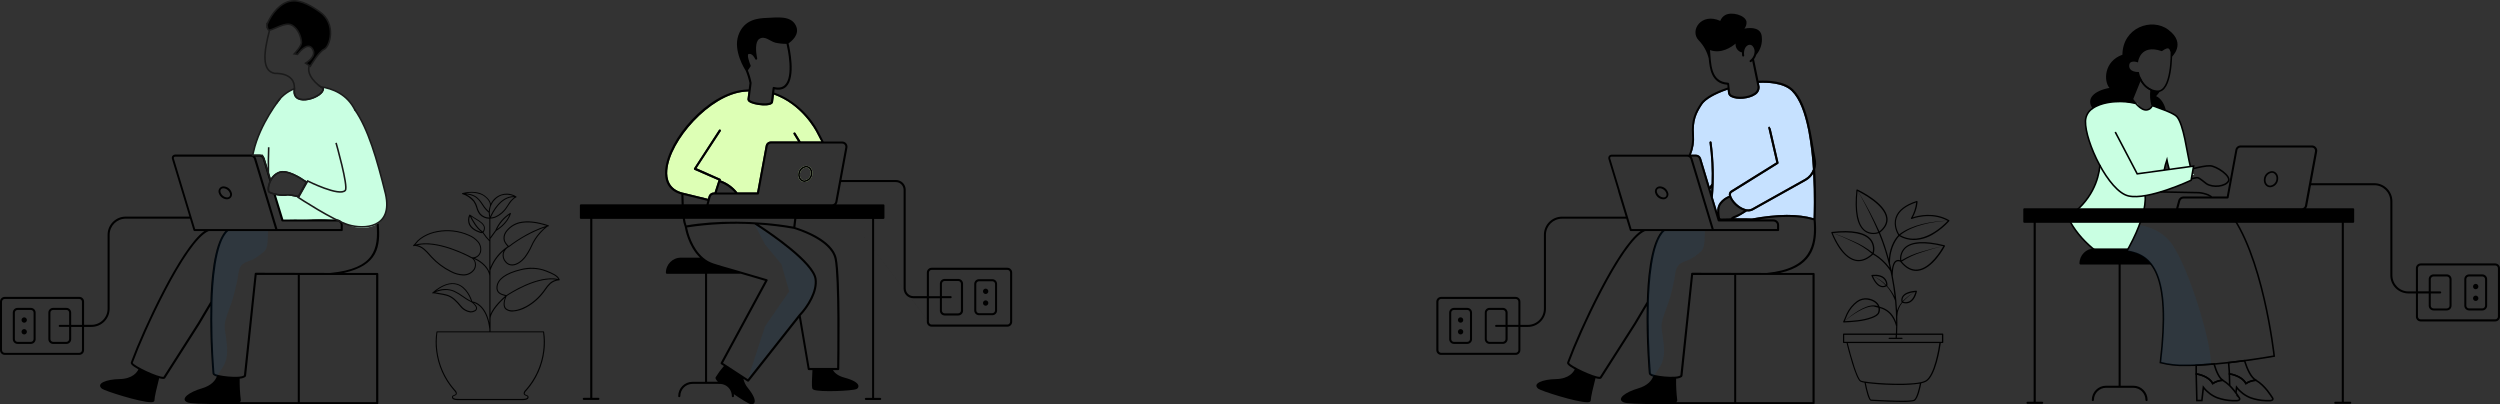 <?xml version="1.0" encoding="UTF-8"?>
<svg id="Static" xmlns="http://www.w3.org/2000/svg" viewBox="0 0 1175.28 190.09">
  <rect x="0" y="0" width="1175.28" height="190.09" fill="#333333" stroke="none"/>
  <defs>
    <style>
      .cls-1, .cls-2, .cls-3, .cls-4, .cls-5 {
        stroke-width: .75px;
      }

      .cls-1, .cls-2, .cls-4, .cls-5 {
        fill: none;
      }

      .cls-1, .cls-2, .cls-5 {
        stroke: #000;
      }

      .cls-1, .cls-3, .cls-4 {
        stroke-miterlimit: 10;
      }

      .cls-6 {
        fill: #c9ffe2;
      }

      .cls-6, .cls-7, .cls-8, .cls-9, .cls-10, .cls-11 {
        stroke-width: 0px;
      }

      .cls-7 {
        fill: #c6e1ff;
      }

      .cls-8 {
        fill: #020202;
      }

      .cls-3, .cls-9 {
        fill: #000;
      }

      .cls-3, .cls-4 {
        stroke: #1a1a1a;
      }

      .cls-10 {
        fill: #ddffb5;
      }

      .cls-11 {
        fill: #0070c2;
        isolation: isolate;
        opacity: .08;
      }

      .cls-5 {
        stroke-miterlimit: 2;
      }
    </style>
  </defs>
  <path id="Path_11963-2" data-name="Path 11963-2" class="cls-11" d="M351.55,178.26l8.12-24.86,11.34-16.45-3.66-12.74-7.67-9.26-5.01-9.52,4.18,2.72,4.07,2.82,3.4,2.49,2.69,2.07,3.53,2.87,2.88,2.56,2.65,2.6,2.13,2.44,1.7,2.46.52,1.01.33.9.15.62.11.92v1.18s-.08,1-.08,1l-.27,1.47-.31,1.19-.69,1.89-.77,1.66-1.07,1.93-1.2,1.86-1.94,2.54-2.2,2.57-19.05,24.13-3.88,4.92Z"/>
  <path id="Path_11908" data-name="Path 11908" class="cls-10" d="M378.96,77.96c-1.99.17-3.57,1.76-3.74,3.75-.25,2.09,1.07,3.86,2.97,3.86,2.01-.14,3.6-1.74,3.74-3.75.25-2.08-1.06-3.86-2.97-3.86ZM381.11,81.7c-.11,1.6-1.35,2.9-2.95,3.07-1.42,0-2.3-1.45-2.13-2.96.12-1.6,1.36-2.88,2.95-3.07,1.4,0,2.31,1.46,2.13,2.96h0Z"/>
  <path id="Path_11909" data-name="Path 11909" class="cls-10" d="M320.94,90.56h0c-6.54-1.63-7.55-6.61-7.24-10.5,1.08-13.99,19.98-35.45,36.2-36.94.66-.06,1.31-.11,1.97-.15l-.46,3.6c-.03.54.24,1.06.71,1.34,2.15,1.63,10.98,2.7,11.3.04l.43-3.5c13.01,4.62,19.37,16.48,20.07,17.82.47.95,1.5,2.88,2.19,4.22h-9.75l-2.44-3.97c-.14-.23-.44-.3-.67-.16-.23.14-.3.44-.16.67l2.12,3.47h-12.83c-1.2.01-2.22.88-2.43,2.05l-4.05,21.93h-9.22c-2.05-2.6-4.78-4.56-7.9-5.67l.06-.19c.08-.24-.04-.5-.27-.59l-1.27-.56-9.88-4.38,10.5-16.07.88-1.35c.16-.22.1-.53-.12-.69-.22-.16-.53-.1-.69.12,0,.01-.02.02-.02.04l-11.67,17.97c-.15.23-.08.54.16.69.02.01.03.02.05.03h0c.2.09,12.02,5.25,11.27,4.91-.55,1.67-1.94,6-1.86,5.73h-.33c-1.16,0-2.18.77-2.48,1.89l-.3,1.09-11.87-2.91h.01ZM392.87,93.83"/>
  <path id="Path_11911" data-name="Path 11911" class="cls-9" d="M378.96,77.96c-1.99.17-3.57,1.76-3.74,3.75-.25,2.09,1.07,3.86,2.97,3.86,2.01-.14,3.6-1.74,3.74-3.75.25-2.08-1.06-3.86-2.97-3.86ZM381.11,81.7c-.11,1.6-1.35,2.9-2.95,3.07-1.42,0-2.3-1.45-2.13-2.96.12-1.6,1.36-2.88,2.95-3.07,1.4,0,2.31,1.46,2.13,2.96h0Z"/>
  <path id="Path_11912" data-name="Path 11912" class="cls-9" d="M475.84,151.27v-23.12c0-1.26-1.02-2.28-2.28-2.28h-35.56c-1.26,0-2.28,1.02-2.28,2.28v11.07h-6.31c-2,0-3.62-1.62-3.63-3.63v-46.38c0-2.54-2.06-4.59-4.6-4.6h-25.59l2.78-15.13c.26-1.35-.63-2.66-1.98-2.91-.15-.03-.3-.04-.45-.04h-8.75c-.93-1.81-1.86-3.53-2.41-4.65-3.21-6.28-10.57-14.8-20.83-18.37l.19-1.52c2.35.47,4.21.04,5.57-1.32,4.53-4.53,1.56-17.95.99-20.29,1.23-.82,5.55-4.12,3.43-8.39-2.35-4.74-8.64-3.79-13.63-3.57-3.76.16-10.76.47-13.42,8.29-2.46,7.24,3.11,15.96,3.5,16.56.78,1.87,1.37,3.81,1.76,5.79l-.37,2.97c-.72.04-1.45.09-2.18.15-17.07,1.56-35.96,23.32-37.09,37.83-.46,5.98,2.17,9.91,7.61,11.43,0,.76.02,2.54.12,4.63h-47.32c-.28,0-.5.22-.5.5v5.84c0,.28.22.5.5.5h4.36v84.11h-2.93c-.27-.04-.53.15-.57.42s.15.53.42.57c.05,0,.09,0,.14,0h6.86c.27-.04.46-.29.42-.57-.03-.22-.2-.39-.42-.42h-2.93v-84.13h42.55c.13,1.3.45,2.57.93,3.79.11.72,1.51,9.02,7.14,14.45h-8.96c-3.91,0-7.08,3.17-7.08,7.08,0,.28.22.5.5.5h17.9v50.79h-5.9c-3.7,0-6.7,3-6.7,6.7v.07c0,.25.21.45.47.45.01,0,.02,0,.03,0,.28-.02.5-.25.5-.53,0-3.15,2.56-5.7,5.71-5.71,13.49,0,13.15-.06,14.04.14,1.94.42,3.52,1.84,4.15,3.73.22.62.33,1.27.32,1.93,0,.25.21.45.47.45.01,0,.02,0,.03,0,.28-.02.5-.25.5-.53,0-.3-.03-.6-.07-.9,3.39,2.32,7.07,4.58,7.98,4.75.62.19,1.28-.06,1.63-.59.74-1.23-.32-3.74-3.01-7.08-1.04-1.24-1.76-2.71-2.1-4.28l1.94,1.27c.21.14.5.09.66-.11l23.54-29.82,4.1,24.15c.04.24.24.41.48.41h1.73c-.2,3.43-.37,7.48-.11,8.52.1.32.33.57.64.68,2.7,1.27,18.4.56,20.14-.29.61-.22,1-.81.97-1.46-.12-1.42-2.48-2.82-6.62-3.92-3.09-.83-4.62-2.27-5.4-3.52h2.5c.27,0,.49-.21.5-.48.03-1.73.73-42.57-1.2-52.01-1.83-8.98-16.65-13.85-19.43-14.69l.46-3.89h35.6v84.11h-2.99c-.27.04-.46.29-.42.57.03.22.2.39.42.42h6.86c.27-.04.46-.29.42-.57-.03-.22-.2-.39-.42-.42h-2.92v-84.13h4.36c.28,0,.5-.22.5-.5v-5.84c0-.28-.22-.5-.5-.5h-22.14c.25-.3.43-.65.51-1.03l1.74-9.44h25.76c2,0,3.62,1.62,3.63,3.63v46.38c0,2.54,2.06,4.59,4.6,4.6h6.31v11.08c0,1.26,1.02,2.28,2.28,2.28h35.57c1.26,0,2.28-1.02,2.28-2.28h.01ZM351.58,33.07c1.09-1.72,1.5-1.88,1.3-2.32-.5-1.11-1.98-5.21-.87-5.4,1.73-.32,2.83,1.97,3.03,2.43.11.25.4.35.65.24.21-.09.32-.32.28-.54-.74-3.37-.95-7.77.87-9.1,2.6-1.88,5.15,1.03,7.61,1.67,1.74.4,3.52.59,5.3.57.56,2.36,3.34,15.24-.74,19.32-1.21,1.21-2.9,1.52-5.17.94-.14-.03-.28,0-.4.07-.32.22-.11.01-1.02,6.9-.01.12-.19.26-.46.37-1.93.82-7.65.15-9.27-1.08-.1-.07-.33-.27-.32-.43.07-.58.56-4.43.53-4.18.36-2.92.47-3.39.43-3.59-.39-2.01-.97-3.97-1.74-5.87h0ZM320.94,90.57h0c-6.54-1.63-7.55-6.61-7.24-10.5,1.08-13.99,19.98-35.45,36.2-36.94.66-.06,1.31-.11,1.97-.15l-.46,3.6c-.03.54.24,1.06.71,1.34,2.15,1.63,10.98,2.7,11.3.04l.43-3.5c13.01,4.62,19.37,16.48,20.07,17.82.47.95,1.5,2.88,2.19,4.22h-9.76l-2.44-3.97c-.14-.23-.44-.3-.67-.16-.23.14-.3.44-.16.67l2.12,3.47h-12.82c-1.2.01-2.22.88-2.43,2.05l-4.05,21.93h-9.22c-2.05-2.6-4.78-4.56-7.9-5.67l.06-.19c.08-.24-.04-.5-.27-.59l-1.27-.56-9.88-4.38,10.5-16.07.88-1.35c.16-.22.1-.53-.12-.69-.22-.16-.53-.1-.69.12,0,.01-.02.02-.02.04l-11.67,17.97c-.15.23-.08.54.16.69.02.01.03.02.05.03h0c.2.09,12.02,5.25,11.27,4.91-.55,1.67-1.94,6-1.86,5.73h-.33c-1.16,0-2.18.77-2.48,1.89l-.3,1.09-11.87-2.91h.01ZM345.44,90.5h-8.48l1.51-4.75c2.69.97,5.08,2.6,6.97,4.75h0ZM321.43,96.04c-.09-1.91-.11-3.53-.12-4.38l11.24,2.75-.43,1.63h-10.69,0ZM322.01,102.87h51.35l-.43,3.66c-17.49-3.08-37.06-2.9-50.21-.57-.35-1.01-.58-2.05-.71-3.11h0ZM336.44,177.36c-.17.38-.11.92,1.05,2.1h-5.08v-50.79h15.83l11.43,3.35-20.87,38.53c-.12.22-.05.5.16.64l1.35.88c-1.43,1.65-2.73,3.41-3.87,5.26h0ZM375.51,147.92l-23.95,30.34c-6.58-4.3-11.9-7.76-11.67-7.61l20.94-38.68c.13-.25.03-.55-.22-.67-.03-.01-.05-.02-.08-.03-3.34-.98-16.49-4.85-15.65-4.6-9.1-2.65-11.25-2.95-14.22-5.45-5.46-4.55-7.28-12.29-7.67-14.29,10.47-1.6,21.09-2.1,31.67-1.49,6.52,4.04,27.18,18.17,28.27,25.76.82,5.67-3.6,12.74-7.42,16.72h0ZM392.36,121.66c1.79,8.79,1.26,46.59,1.19,51.31h-12.96l-4.17-24.59h.01c4.05-4.31,8.32-11.4,7.46-17.32-1.14-7.9-20.51-21.14-27.22-25.5,5.55.37,11.08,1.05,16.56,2.03.37.11,17.27,5.03,19.11,14.06h.02ZM392.89,93.73v.02c-.03.11-.04.2-.05.29h0v.02c-.03.15-.05.29-.07.38v-.06s0,.05-.01.07c-.06.35-.07.42-.06.35v.02c-.14.71-.76,1.22-1.48,1.21h-58.07c.12-.47.69-2.56.92-3.42.19-.69.81-1.16,1.52-1.15h20.72c.23,0,.44-.17.48-.4l4.12-22.33c.12-.71.74-1.24,1.46-1.25h33.57c.83,0,1.5.68,1.49,1.51,0,.1-.01.19-.03.29-2.93,15.89-4.1,22.21-4.51,24.45h0ZM392.88,93.84,436.7,151.28v-11.07h5.15v5.83c0,1.26,1.02,2.28,2.28,2.28h6.34c1.26,0,2.28-1.02,2.28-2.28v-12.64c0-1.26-1.02-2.28-2.28-2.28h-6.34c-1.26,0-2.28,1.02-2.28,2.28v5.83h-5.15v-11.07c0-.72.58-1.3,1.3-1.3h35.56c.72,0,1.3.58,1.3,1.3v23.12c0,.72-.58,1.3-1.3,1.3h-35.57c-.72,0-1.3-.58-1.3-1.3h0ZM446.83,139.22h-4.02v-5.83c0-.72.58-1.3,1.3-1.3h6.33c.72,0,1.3.58,1.3,1.3v12.63c0,.72-.58,1.3-1.3,1.3h-6.34c-.72,0-1.3-.58-1.3-1.3v-5.83h4.02c.27.04.53-.15.57-.42.04-.27-.15-.53-.42-.57-.05,0-.09,0-.14,0v.02Z"/>
  <path id="Path_11913" data-name="Path 11913" class="cls-9" d="M468.74,145.94v-12.45c0-1.24-1.01-2.24-2.24-2.24,0,0,0,0,0,0h-6.25c-1.24,0-2.25,1-2.25,2.24v12.45c0,1.24,1.01,2.25,2.25,2.25h6.25c1.24,0,2.25-1.01,2.25-2.25h0ZM467.78,145.94c0,.71-.57,1.28-1.28,1.29h-6.25c-.71,0-1.28-.58-1.28-1.29v-12.45c0-.7.57-1.27,1.27-1.27h6.26c.7,0,1.27.57,1.28,1.27h0v12.46Z"/>
  <path id="Path_11914" data-name="Path 11914" class="cls-9" d="M463.37,138.21c-.7,0-1.26-.57-1.26-1.26s.57-1.26,1.26-1.26,1.26.57,1.26,1.26c0,.7-.57,1.26-1.26,1.26Z"/>
  <path id="Path_11915" data-name="Path 11915" class="cls-9" d="M463.37,143.72c-.7,0-1.26-.57-1.26-1.26s.57-1.26,1.26-1.26,1.26.57,1.26,1.26c0,.7-.57,1.26-1.26,1.26Z"/>
  <path id="Path_11908-2" data-name="Path 11908-2" class="cls-6" d="M181.25,91.16c-4.05-16.45-8.16-30.65-14.51-39.69h0c-3.74-7.33-10.52-9.88-15.97-10.67.42.3.82.54,1.18.76.48,4.12-14.55,9.21-13.58.73.02-.21,0-.38.02-.58-2.54.99-4.82,2.57-6.65,4.6h0c-.05.06-.1.12-.15.19-.63.7-1.21,1.45-1.73,2.24h.06c-2.93,4.13-8.62,13.01-10.73,22.55-.14.62-.27,1.21-.42,1.77h4.57l.69,1.47,3.16,10.4c.85-1.82,2.38-3.23,4.26-3.94,3.49-1.23,9.51,2.46,12.59,4.62l-3.78,6.83c-2.08-.51-4.8-1.07-5.67-.78s-3.45.05-5.5-.43l.98,3.19,2.54,9c3.37.19,6.74.19,10.11,0,6.42-.41,13.9-1.21,21.07,2.3,6.82,3.34,21.09,1.7,17.45-14.54v-.02Z"/>
  <path id="Path_11925" data-name="Path 11925" class="cls-9" d="M102.89,90.83c.53,1.65,2.02,2.79,3.75,2.87,1.3.05,2.39-.96,2.44-2.25.01-.33-.04-.66-.17-.96-.53-1.64-2.03-2.79-3.75-2.87-1.29-.06-2.39.95-2.44,2.24-.01.33.04.67.17.98ZM105.04,88.51c1.39.1,2.59,1.03,3.03,2.35.33,1.11-.2,1.96-1.33,1.96-1.39-.1-2.59-1.03-3.03-2.35h0c-.33-1.11.2-1.95,1.33-1.95h0Z"/>
  <path id="Path_12017" data-name="Path 12017" class="cls-9" d="M38.52,152.72h-5.06v-5.74c0-1.24-1.01-2.24-2.24-2.24,0,0,0,0,0,0h-6.25c-1.24,0-2.24,1-2.24,2.24h0v12.46c0,1.24,1,2.25,2.24,2.25h6.25c1.24,0,2.25-1.01,2.25-2.25h0v-5.74h5.06v10.91c0,.7-.57,1.27-1.27,1.27H2.22c-.7,0-1.27-.57-1.27-1.27h0v-22.78c0-.71.57-1.28,1.27-1.29h35.03c.71,0,1.28.58,1.27,1.29v10.91ZM27.6,153.2c0,.26.21.48.47.48,0,0,0,0,.01,0h4.41v5.74c0,.71-.57,1.28-1.27,1.29h-6.25c-.71,0-1.28-.58-1.27-1.29v-12.45c0-.7.57-1.27,1.27-1.27h6.26c.7,0,1.27.57,1.27,1.27h0v5.75h-4.41c-.27,0-.48.22-.48.48ZM177.03,105.4c.93,11.68-.9,20.86-21.63,22.9-48.21-.11-31.59-.07-35.18-.07h0c-.27,0-.48.22-.48.48h0l-5.06,47.75c-1.65,1.52-13.57.27-13.88-1.02-.88-11.11-1.19-22.26-.93-33.4.23-7.95,1.31-28.32,7.42-33.4h53.36c.27,0,.48-.22.48-.48h0v-2.32c0-1.48-1.2-2.68-2.68-2.69h0l-12.35.04h-2.27l-5.31-.04c-1.41.02-5.21.11-5.31.05l-3.64-11.88h-1.03c1.07,3.5,2.3,7.65,3.75,12.46.06.2.25.33.46.33h25.71c.95,0,1.72.76,1.72,1.71h0v1.84h-29.76l-10.04-33.21c-.1-.3-.25-.58-.45-.83h2.09c.69,0,1.31.45,1.51,1.11-.04-.11.92,3.01,3.19,10.58l.8-.71-3.07-10.16c-.33-1.07-1.32-1.79-2.44-1.79h-39.66c-.87,0-1.59.7-1.59,1.57,0,.16.02.33.07.48h0l4.42,14.62.3.97,3.49,11.54h-29.94c-4.7,0-8.51,3.82-8.52,8.52v34.81c0,4.17-3.38,7.54-7.55,7.55h-3.5v-10.9c0-1.24-1.01-2.25-2.25-2.25H2.25c-1.24,0-2.25,1.01-2.25,2.25h0v22.78c0,1.24,1.01,2.24,2.24,2.24,0,0,0,0,0,0h35.03c1.24,0,2.25-1,2.25-2.24v-10.91h3.5c4.7,0,8.51-3.82,8.52-8.52v-34.81c0-4.17,3.38-7.54,7.55-7.55h30.22l1.66,5.48c.06.2.25.34.46.35h4.62c-11.18,7.71-29.39,47.66-34.13,60.63l-.38,1.04c-.25.53,0,1.39,3.53,3.34-.52,1.16-2.56,4.46-8.95,4.57-5.94.11-11.24,2.02-8.18,4.53,1.25,1.02,17.94,6.35,23.01,6.35.78,0,1.66-.12,1.66-.92,0-1.36,1.16-6.34,2.22-10.39.6.19,1.22.31,1.84.35.58,0,.93-.17,1.09-.52l16.1-25.23,5.06-8.53c-.36,15.83.92,31,.98,31.6.01.66.71,1.18,2.02,1.6-.64,1.66-2.38,4.2-7.14,5.56-5.71,1.66-10.32,4.89-6.73,6.51,2.61,1.19,19.15.89,89.32.89.27,0,.48-.22.48-.48h0v-60.75c0-.26-.21-.48-.47-.48,0,0,0,0-.01,0h-15.73c16.04-3.6,17.32-12.27,16.4-23.28l-.94.37M176.82,189.05h-35.87v-59.78h35.87v59.78ZM139.96,189.05h-27.34c.43-.15.67-.6.58-1.04-.4-3.32-.58-6.66-.52-10,.93-.04,1.84-.31,2.64-.79.23-.19.37-.47.38-.77l4.96-47.19h19.32v59.79h-.03ZM98.09,108.64h7.82c-5.76,6.65-6.75,24.5-7.01,33.24l-5.93,10-16.11,25.27c-2.61.25-14.1-5.26-14.45-6.58l.38-.97c4.31-11.91,24.28-56.38,35.29-60.96h0ZM81.71,74.45c-.1-.33.08-.67.41-.77.06-.02.13-.03.2-.03h35.6c.69,0,1.31.45,1.51,1.11l9.95,32.93h-37.63l-10.04-33.24Z"/>
  <path id="Path_12018" data-name="Path 12018" class="cls-9" d="M16.75,159.43v-12.45c0-1.24-1.01-2.24-2.24-2.24,0,0,0,0,0,0h-6.25c-1.24,0-2.25,1-2.25,2.24v12.45c0,1.24,1.01,2.25,2.25,2.25h6.25c1.24,0,2.25-1.01,2.25-2.25h0ZM15.78,159.43c0,.71-.57,1.28-1.27,1.29h-6.25c-.71,0-1.28-.58-1.27-1.29v-12.45c0-.7.57-1.27,1.27-1.27h6.26c.7,0,1.27.57,1.27,1.27h0s0,12.46,0,12.46Z"/>
  <path id="Path_12019" data-name="Path 12019" class="cls-9" d="M11.38,151.71c-.7,0-1.26-.57-1.26-1.26s.57-1.26,1.26-1.26,1.26.57,1.26,1.26c0,.7-.57,1.26-1.26,1.26Z"/>
  <path id="Path_12020" data-name="Path 12020" class="cls-9" d="M11.38,157.23c-.7,0-1.26-.57-1.26-1.26s.57-1.26,1.26-1.26,1.26.57,1.26,1.26c0,.7-.57,1.26-1.26,1.26Z"/>
  <path id="Path_11926" data-name="Path 11926" class="cls-4" d="M131.73,46.3s-9.64,11.9-12.55,24.99c-.14.62-.27,1.21-.42,1.77h4.57l.69,1.47,3.16,10.4"/>
  <path id="Path_11927" data-name="Path 11927" class="cls-4" d="M126.18,81.49c-.05-4.02-.01-8.23.14-12.26"/>
  <path id="Path_11928" data-name="Path 11928" class="cls-4" d="M140.27,92.44c-2.08-.51-4.8-1.07-5.67-.78-1.46.48-7.51-.48-8.24-1.6s.23-7.38,5.09-9.07c3.49-1.23,9.51,2.46,12.59,4.62l-3.77,6.83h.01Z"/>
  <path id="Path_11929" data-name="Path 11929" class="cls-4" d="M157.98,67.16s5.82,20.36,4.37,22.31c-2.66,3.16-17.7-4.37-17.7-4.37l-4.37,7.76s16.24,10.67,23.52,12.85,21.09,1.7,17.45-14.54c-4.05-16.45-8.16-30.65-14.51-39.69"/>
  <path id="Path_11930-2" data-name="Path 11930-2" class="cls-4" d="M150.77,40.8c-3.53-2.46-8.44-7.81-3.68-12.59,5.33-5.33,9.21-14.06,3.16-20.36s-20.85-3.88-23.52,6.3-3.88,19.15,2.43,20.36c0,0,9.67-.67,9.23,7.18,0,.19,0,.39-.02.58-.97,8.49,14.06,3.39,13.58-.73-.36-.21-.76-.46-1.18-.76h0Z"/>
  <path id="Path_11931-2" data-name="Path 11931-2" class="cls-3" d="M125.51,11.49s.05,2.87,1.21,2.66c2.45-.42,7.45-3.91,10.41-2.36,3.3,1.72,4.46,5.94,4.57,8.1.1,1.84-3.34,5.42-3.34,5.42l1.46.25s4.6-6.3,7.03-2.66-3.16,6.78-3.16,6.78l2.18,1.46s3.88-6.78,6.55-8,5.82-11.88-1.94-17.45c-3.61-2.6-8.95-5.86-13.43-5.24-5.14.69-9.33,5.76-11.54,11.07v-.03Z"/>
  <path id="Path_11959-2" data-name="Path 11959-2" class="cls-4" d="M166.95,51.88c-3.7-7.66-10.63-10.27-16.18-11.08h0c.42.3.82.54,1.18.76.48,4.12-14.55,9.21-13.58.73.02-.21,0-.38.02-.58-3.52,1.38-6.5,3.84-8.53,7.03"/>
  <path id="Path_11960-2" data-name="Path 11960-2" class="cls-4" d="M140.27,92.44c-2.08-.51-4.8-1.07-5.67-.78-1.46.48-7.51-.48-8.24-1.6s.23-7.38,5.09-9.07c3.49-1.23,9.51,2.46,12.59,4.62l-3.77,6.83h.01Z"/>
  <path id="Path_11961-2" data-name="Path 11961-2" class="cls-11" d="M99.82,175.47l-1.03-28.01,1.03-18.18,1.37-9.35,2.43-7.61,2.28-3.66h20.1c-.23,2.67.33,7.76-1.86,9.54-1.65,1.56-3.52,2.87-5.55,3.9-2.1.89-4.41,1.27-5.62,3.47-.94,1.71-.98,4.11-1.37,5.99-.56,2.64-1.16,5.27-1.87,7.87-1.05,3.92-2.87,7.66-3.83,11.6-.55,2.25-.15,4.26.19,6.51.69,4.8,1.57,10.24-1.09,14.63-1.02,1.66-2.1,3.28-3.16,4.91l-2.02-1.6h-.01Z"/>
  <path id="Path_11907" data-name="Path 11907" class="cls-7" d="M850.17,61.84c1.07,5.88,1.78,11.82,2.12,17.79-.67,1.88-1.99,3.45-3.71,4.44l-24.99,13.98c-1.04.48-2.22.53-3.29.14-2.86-.85-5.77-3.82-6.44-6-.17-.58-.23-1.3.27-1.63l21.77-13.55c.17-.11.26-.32.21-.52.25,1.08-3.63-15.73-3.68-15.93l-.59-1.01c-.28,0-.51.21-.52.48,0,.04,0,.07,0,.11-.25-1.09,3.7,16.03,3.75,16.23l-21.5,13.38c-.7.55-1,1.47-.74,2.33-1.69.65-3.18,1.75-4.3,3.18-.94,1.3-1.37,2.91-1.21,4.51l-2.09-6.94c.74-8.64.54-17.34-.61-25.93-.03-.26-.27-.44-.54-.41,0,0,0,0,0,0-.26.04-.44.28-.41.54.88,6.41,1.21,12.87.98,19.33-.3.51-.59.99-.92,1.45l-4.02-13.32c-.33-1.07-1.32-1.79-2.44-1.79h-2.35c1.18-2.89,1.68-6.01,1.45-9.12-.54-7.12,1.22-10.45,3.76-14.37,1.57-2.43,5.85-4.93,12.08-7.07l.14,1.37c.07.96.68,1.8,1.59,2.15,2.82,1.45,8.41.83,11.14-1.01,1.41-.79,2.24-2.31,2.13-3.92l-.36-1.78c3.7-.2,11.5-.05,15.47,3.85,3.7,3.64,6.1,10.39,7.66,18.08l.2.98h-.01ZM804.43,90.08l-.33-1.11c.15-.2.3-.41.43-.62l-.1,1.73h0ZM852.39,81.65c.53,10.1.28,18.65.2,20.92-7.4-2.12-16.62-2.08-28.99.14.03,0-3.48-.14-8.43-.1.2-.13.43-.23.67-.29.26-.05,1.03-.21,5.36-2.96.97.13,1.95-.04,2.82-.47l25.02-13.99c1.38-.79,2.54-1.91,3.37-3.27h-.01Z"/>
  <path id="Path_11916" data-name="Path 11916" class="cls-9" d="M778.16,90.83c.53,1.65,2.02,2.79,3.75,2.87,1.3.05,2.39-.96,2.44-2.25.01-.33-.04-.66-.17-.96-.53-1.64-2.03-2.79-3.75-2.87-1.29-.06-2.39.95-2.44,2.24-.01.33.04.67.17.98ZM780.33,88.51c1.39.1,2.59,1.03,3.03,2.35.33,1.11-.2,1.96-1.33,1.96-1.39-.1-2.59-1.03-3.03-2.35h0c-.34-1.11.19-1.95,1.32-1.95h0Z"/>
  <path id="Path_11917" data-name="Path 11917" class="cls-9" d="M760.77,90.31l3.49,11.54h-29.93c-4.7,0-8.51,3.82-8.52,8.52v34.81c0,4.17-3.38,7.54-7.55,7.55h-3.5v-10.91c0-1.24-1.01-2.25-2.25-2.25h-35.03c-1.24,0-2.25,1.01-2.25,2.25v22.78c0,1.24,1.01,2.24,2.24,2.24,0,0,0,0,0,0h35.03c1.24,0,2.25-1,2.25-2.24v-10.91h3.5c4.7,0,8.51-3.82,8.52-8.52v-34.81c0-4.17,3.38-7.54,7.55-7.55h30.22l1.66,5.48c.06.2.25.34.46.35h4.62c-11.18,7.71-29.39,47.66-34.13,60.63l-.38,1.04c-.25.53,0,1.39,3.53,3.34-.52,1.16-2.56,4.46-8.95,4.57-5.94.11-11.24,2.02-8.18,4.53,1.25,1.02,17.94,6.35,23.01,6.35.78,0,1.66-.12,1.66-.92,0-1.36,1.16-6.34,2.22-10.39.6.19,1.22.31,1.84.35.58,0,.93-.17,1.09-.52l16.09-25.23,5.06-8.53c-.36,15.83.92,31,.98,31.6.01.66.71,1.18,2.02,1.6-.64,1.66-2.38,4.2-7.14,5.56-5.71,1.66-10.32,4.89-6.73,6.51,2.61,1.19,19.15.89,89.33.89.27,0,.48-.22.48-.48v-60.76c0-.26-.21-.48-.47-.48,0,0,0,0-.01,0h-15.72c16.04-3.6,17.61-14.1,16.69-25.12.32-7.85.24-15.7-.23-23.54.53-1.62.6-3.37.19-5.03-1.86-8.8-3.18-25.34-10.5-32.53-4.17-4.11-11.86-4.37-16.35-4.12l-2.09-10.14c.48-.62.84-1.33,1.06-2.09,2.01-2.33,2.95-5.41,2.58-8.47-.32-3.95-4.26-4.56-8.17-3.81.77-.92,1.12-2.12.98-3.32-.63-3.02-7.03-4.79-10.09-3-1.03.62-1.81,1.56-2.23,2.69-8.96-4.07-14.53,4.57-10.14,9.14h0c2.32,2.38,3.95,5.35,4.72,8.58v.11c.42,4.36,1.13,11.6,8.73,12.19l.14,1.3c-4.72,1.61-10.62,4.17-12.79,7.53-2.56,3.95-4.48,7.56-3.92,14.98.23,3.09-.29,6.2-1.51,9.05h-36.3c-.87,0-1.59.7-1.59,1.57,0,.16.02.33.07.48h0l4.42,14.62M713.8,152.71h-5.06v-5.74c0-1.24-1.01-2.24-2.24-2.24,0,0,0,0,0,0h-6.25c-1.24,0-2.24,1-2.24,2.24h0v12.45c0,1.24,1,2.25,2.24,2.25h6.25c1.24,0,2.25-1.01,2.25-2.25v-5.74h5.06v10.91c0,.7-.57,1.27-1.27,1.27h-35.04c-.7,0-1.27-.57-1.28-1.27h0v-22.77c0-.71.57-1.28,1.28-1.29h35.03c.71,0,1.28.58,1.28,1.29v10.9ZM702.87,153.2c0,.26.21.48.47.48,0,0,0,0,.01,0h4.41v5.74c0,.71-.57,1.28-1.28,1.29h-6.25c-.71,0-1.28-.58-1.28-1.29v-12.45c0-.7.57-1.27,1.27-1.27h6.26c.7,0,1.27.57,1.28,1.27h0v5.75h-4.41c-.27,0-.48.22-.48.48h0ZM813.61,102.64c-1.41.02-2.92.05-4.47.1-.18-.04-.35-.1-.52-.19-.78-4.13-.14-5.67.68-6.72.99-1.27,2.3-2.25,3.79-2.86,1.38,2.82,3.8,5.01,6.75,6.1-1.31.93-2.72,1.7-4.2,2.3-.78.22-1.49.65-2.04,1.25l.02.02ZM850.16,61.84c1.07,5.88,1.78,11.82,2.12,17.79-.67,1.88-1.99,3.45-3.71,4.44l-24.99,13.97c-1.04.48-2.22.53-3.29.14-2.86-.85-5.77-3.82-6.44-6-.17-.58-.23-1.3.27-1.63l21.77-13.56c.17-.11.26-.32.21-.52.25,1.08-3.63-15.73-3.68-15.93l-.27-.46-.32-.54c-.28,0-.51.21-.52.48,0,.04,0,.07,0,.11-.25-1.09,3.7,16.03,3.75,16.23l-21.5,13.38c-.7.55-1,1.47-.74,2.33-1.69.65-3.18,1.75-4.3,3.18-.94,1.3-1.37,2.91-1.21,4.51l-2.09-6.94c.74-8.64.54-17.34-.61-25.93-.03-.26-.27-.44-.54-.41,0,0,0,0,0,0-.26.04-.44.28-.41.54.88,6.41,1.21,12.87.98,19.34-.3.51-.59.99-.92,1.45l-4.02-13.32c-.33-1.07-1.32-1.79-2.44-1.79h-2.35c1.18-2.89,1.68-6.01,1.45-9.12-.54-7.12,1.23-10.45,3.76-14.37,1.57-2.43,5.85-4.93,12.08-7.07l.14,1.37c.07.96.68,1.8,1.59,2.15,2.82,1.45,8.41.83,11.14-1.01,1.41-.79,2.24-2.31,2.13-3.92l-.36-1.78c3.7-.2,11.5-.05,15.47,3.85,3.7,3.64,6.1,10.39,7.66,18.08l.2.98h-.02ZM833.7,104.12c.95,0,1.72.76,1.72,1.71h0v1.84h-29.76l-10.04-33.21c-.1-.3-.25-.58-.45-.83h2.09c.69,0,1.31.45,1.51,1.11-.05-.19,2.39,7.87,8.75,29.03.06.2.25.33.46.33h25.71,0ZM804.42,90.09l-.33-1.11c.15-.2.3-.41.43-.62l-.1,1.73h0ZM824.71,25.35c-.31,1.21-1.03,2.27-2.03,3.01-.21.16-.25.47-.09.68.16.21.47.25.68.09.17-.14.31-.31.47-.46l2.5,12.18c.05,1.24-.62,2.4-1.72,2.98-2.81,1.89-7.93,2.1-10.16.95-.58-.21-.99-.73-1.07-1.35-.19-1.84,0-.11-.41-4.1-.04-.26-.26-.46-.52-.46-8.32-.42-7.91-9.27-8.46-15.32,5.3,1.87,10.05-1.39,12.02-3.06-.19,1.95,1.1,3.74,3.01,4.18-.02.51,0,1.03.09,1.54.05.26.31.43.57.37.26-.05.43-.31.37-.57,0,0,0,0,0,0-.1-.56-.12-1.12-.05-1.68.25-2.74,2.46-4,3.8-2.88,1.02,1.01,1.4,2.51.97,3.89l.03.02ZM852.39,81.66c.53,10.1.28,18.65.2,20.92-7.4-2.12-16.62-2.08-28.99.14.03,0-3.48-.14-8.43-.1.2-.13.43-.23.67-.29.26-.05,1.03-.21,5.36-2.96.97.13,1.95-.04,2.82-.47l25.02-13.99c1.38-.79,2.54-1.92,3.37-3.27l-.02.02ZM852.08,189.06h-35.87v-59.8h35.87v59.8ZM815.24,189.06h-27.34c.43-.15.67-.6.58-1.04-.4-3.32-.58-6.66-.52-10,.93-.04,1.84-.31,2.64-.79.23-.19.37-.47.38-.77l4.96-47.19h19.32v59.79h-.03ZM775.14,142.04c.23-7.95,1.31-28.32,7.41-33.4h53.36c.27,0,.48-.22.48-.48v-2.32c0-1.48-1.2-2.68-2.68-2.69h-6.87c10.87-1.7,19.1-1.56,25.76.41.93,11.68-1.2,22.69-21.92,24.74-48.22-.11-31.59-.07-35.18-.07h0c-.27,0-.48.22-.48.48l-5.06,47.74c-1.65,1.52-13.57.27-13.88-1.02-.88-11.11-1.19-22.26-.93-33.4h-.01ZM773.36,108.64h7.82c-5.76,6.65-6.75,24.5-7.01,33.24l-5.93,10-16.12,25.26c-2.61.25-14.1-5.26-14.45-6.58l.38-.97c4.31-11.91,24.28-56.38,35.29-60.96v.02ZM756.98,74.45c-.1-.33.08-.67.41-.77.06-.02.13-.03.2-.03h35.6c.69,0,1.31.45,1.51,1.11l9.95,32.93h-37.63l-10.04-33.24h0Z"/>
  <path id="Path_11918" data-name="Path 11918" class="cls-9" d="M692.02,159.43v-12.45c0-1.24-1.01-2.24-2.24-2.24,0,0,0,0,0,0h-6.25c-1.24,0-2.25,1-2.25,2.24v12.45c0,1.24,1.01,2.25,2.25,2.25h6.25c1.24,0,2.25-1.01,2.25-2.25h0ZM691.05,159.43c0,.71-.57,1.28-1.28,1.29h-6.25c-.71,0-1.28-.58-1.28-1.29v-12.45c0-.7.57-1.27,1.27-1.27h6.26c.7,0,1.27.57,1.28,1.27h0v12.46Z"/>
  <path id="Path_11919" data-name="Path 11919" class="cls-9" d="M686.64,151.7c-.7,0-1.26-.57-1.26-1.26s.57-1.26,1.26-1.26,1.26.57,1.26,1.26c0,.7-.57,1.26-1.26,1.26Z"/>
  <path id="Path_11920" data-name="Path 11920" class="cls-9" d="M686.64,157.23c-.7,0-1.26-.57-1.26-1.26s.57-1.26,1.26-1.26,1.26.57,1.26,1.26c0,.7-.57,1.26-1.26,1.26Z"/>
  <path id="Path_11962-2" data-name="Path 11962-2" class="cls-11" d="M775.32,175.47l-1.03-28.01,1.03-18.18,1.37-9.35,2.43-7.61,2.28-3.66h20.1c-.23,2.67.33,7.76-1.86,9.54-1.65,1.56-3.52,2.87-5.55,3.9-2.1.89-4.41,1.27-5.62,3.47-.94,1.71-.98,4.11-1.37,5.99-.56,2.64-1.16,5.27-1.87,7.87-1.05,3.92-2.87,7.66-3.83,11.6-.54,2.25-.15,4.26.19,6.51.69,4.8,1.57,10.24-1.09,14.63-1.02,1.66-2.1,3.28-3.16,4.91l-2.02-1.6h0Z"/>
  <path id="Path_11977" data-name="Path 11977" class="cls-9" d="M1085.96,87.08h30.22c4.17,0,7.54,3.38,7.55,7.55v34.81c0,4.7,3.82,8.51,8.52,8.52h3.5v10.91c0,1.24,1.01,2.24,2.24,2.24,0,0,0,0,0,0h35.03c1.24,0,2.25-1,2.25-2.24v-22.78c0-1.24-1.01-2.25-2.25-2.25h-35.03c-1.24,0-2.25,1.01-2.25,2.25h0v10.91h-3.5c-4.17,0-7.54-3.38-7.55-7.55v-34.81c0-4.7-3.82-8.51-8.52-8.52h-29.93l-.3.97h.02ZM1136.71,126.08c0-.71.57-1.28,1.28-1.29h35.03c.71,0,1.28.58,1.28,1.29v22.78c0,.7-.57,1.27-1.27,1.27h-35.04c-.7,0-1.27-.57-1.28-1.27h0v-10.91h5.06v5.74c0,1.24,1.01,2.25,2.25,2.25h6.25c1.24,0,2.24-1.01,2.24-2.25h0v-12.46c0-1.24-1-2.24-2.24-2.24h-6.25c-1.24,0-2.25,1-2.25,2.24v5.74h-5.06v-10.91ZM1147.15,136.99h-4.41v-5.74c0-.7.57-1.27,1.27-1.27h6.26c.7,0,1.27.57,1.28,1.27h0v12.46c0,.71-.57,1.28-1.28,1.29h-6.25c-.71,0-1.28-.58-1.28-1.29v-5.75h4.41c.27,0,.48-.22.48-.48h0c0-.26-.21-.48-.47-.48,0,0,0,0-.01,0h0Z"/>
  <path id="Path_11978" data-name="Path 11978" class="cls-9" d="M1160.74,145.94h6.25c1.24,0,2.25-1.01,2.25-2.25h0v-12.45c0-1.24-1.01-2.24-2.24-2.24,0,0,0,0,0,0h-6.25c-1.24,0-2.25,1-2.25,2.24v12.45c0,1.24,1.01,2.25,2.25,2.25ZM1159.45,131.24c0-.7.57-1.27,1.27-1.27h6.26c.7,0,1.27.57,1.28,1.27h0v12.46c0,.71-.57,1.28-1.28,1.29h-6.25c-.71,0-1.28-.58-1.28-1.29v-12.45Z"/>
  <path id="Path_11979" data-name="Path 11979" class="cls-9" d="M1163.86,135.97c.7,0,1.26-.57,1.26-1.26s-.57-1.26-1.26-1.26-1.26.57-1.26,1.26h0c0,.7.57,1.26,1.26,1.26Z"/>
  <path id="Path_11980" data-name="Path 11980" class="cls-9" d="M1163.86,141.49c.7,0,1.26-.57,1.26-1.26s-.57-1.26-1.26-1.26-1.26.57-1.26,1.26h0c0,.7.57,1.26,1.26,1.26Z"/>
  <path id="Path_11981" data-name="Path 11981" class="cls-6" d="M1017.52,89.67c4.26-1.4,8.44-3.04,12.53-4.9l.45-2.46,1.02-.16c-.38-.22-.66-.57-.82-.98l.54-3.06-1.5.21c-1.67-6.6-3.05-19.68-6.4-23.52-1.42-1.63-8.71-4.2-11.73-5.2-.17-.06-.11.36-.26.31-.53-.17.42.1.42.1-.03.07-.49.42-.9.95-.51.67-2.46.69-2.79.66-.87-.16-1.67-.59-2.28-1.24-.53-.59-.66-1.6-1.21-1.7-.46-.07-.93-.16-1.41-.24-3.39-.57-7.07-1.08-8.74-.51v-.12s-13.85.38-14.05,9.16c-.11,4.96,2.75,13.44,6.8,20.86-.62,6.28-3.53,16.41-15.06,24.27,5.17,11.25,17.43,20.46,24.41,21.45,13.68-21.51,11.9-31.53,11.9-31.53l-.03-.02c.57-.1,1.15-.2,1.74-.32M1019.78,79.66l-2.34.32c.3-1.64.71-3.25,1.25-4.83,0,0,.34,1.96,1.08,4.51h0Z"/>
  <path id="Path_11982" data-name="Path 11982" class="cls-1" d="M1051.14,184.71l.3-2.65c1.7,2.22,3.98,3.93,6.58,4.95,2.24.79,4.59,1.24,6.97,1.34h2.36c2.18-.27.64-1.78.64-1.78,0,0-3.17-5.36-7.36-7.74-.04-.02-.08-.05-.12-.07-1.66.09-3.27.62-4.67,1.54-1.84-3.5-6.92-4.41-7.68-4.52-.06.04-.1.06-.1.06l.14,5.43"/>
  <path id="Path_11983" data-name="Path 11983" class="cls-2" d="M1055.17,169.55l-7.48.92c.35,3.27.35,5.29.35,5.29.03,0,.07,0,.1.01.76.11,5.83,1.01,7.68,4.52,1.4-.91,3-1.44,4.67-1.54h.12c-2.24-1.08-4.05-4.85-5.45-9.21h.01Z"/>
  <path id="Path_11984" data-name="Path 11984" class="cls-1" d="M1029.68,78.1c-1.65-6.66-3.03-19.52-6.35-23.32-.7-.8-2.82-1.83-5.15-2.79l-6.42-2.38"/>
  <path id="Path_11985" data-name="Path 11985" class="cls-1" d="M1019.77,79.66c-.74-2.56-1.09-4.51-1.09-4.51-.54,1.58-.95,3.19-1.25,4.83"/>
  <path id="Path_11986" data-name="Path 11986" class="cls-1" d="M1052.4,186.58s-3.17-5.36-7.38-7.74c-.04-.02-.08-.05-.12-.07-1.66.09-3.27.62-4.67,1.54-1.84-3.5-6.92-4.41-7.68-4.52-.06.04-.1.06-.1.06l.32,12.45h2.36l.7-6.24c1.7,2.22,3.98,3.93,6.58,4.95,2.24.79,4.59,1.24,6.97,1.34h2.36c2.18-.27.64-1.78.64-1.78h0Z"/>
  <path id="Path_11987" data-name="Path 11987" class="cls-5" d="M1040.86,171.11l-8.41.56v4.1s.07,0,.1.01c.76.11,5.83,1.01,7.68,4.52,1.4-.91,3-1.44,4.67-1.54h.12c-1.67-.92-3.06-3.94-4.16-7.64h0Z"/>
  <path id="Path_11988" data-name="Path 11988" class="cls-1" d="M1015.75,90.22c3.91.07,9.66.2,18.1.36,1.49.15,2.95.52,4.33,1.09l1.18.68.35.25"/>
  <path id="Path_11989" data-name="Path 11989" class="cls-1" d="M1047.21,98.7c16.59,19.82,21.92,68.7,21.92,68.7,0,0-24.61,4.46-41.72,4.36-3.97.11-7.94-.33-11.79-1.31,5.07-42.12-4.02-50.76-15.89-52.42"/>
  <path id="Path_11990" data-name="Path 11990" class="cls-11" d="M1006.09,105.85c5.67,1.05,11.44,3.64,15.23,9.27,7.89,11.71,17.97,44.72,18.14,55.87-2.47-.01-8.11.78-13.31.76-3.54,0-7.07-.44-10.51-1.3,4.99-41.41-3.73-50.47-15.3-52.32l5.76-12.27h0Z"/>
  <path id="Path_11991" data-name="Path 11991" class="cls-1" d="M987.23,77.51c-.01.17-.04.36-.05.53-.67,6.29-3.65,16.29-15.04,24.05,5.17,11.25,17.43,20.46,24.41,21.45,13.68-21.51,11.9-31.53,11.9-31.53"/>
  <path id="Path_11992" data-name="Path 11992" class="cls-9" d="M1011.77,49.62h0l6.42,2.38c-.36-2.4-2.07-5.78-4.57-6.8.72-.77,1.38-1.61,1.94-2.5-.51.2-1.06.27-1.6.22-.92-.08-1.83-.31-2.69-.67-.32,2.47-.15,4.98.5,7.38h-.01Z"/>
  <path id="Path_11993" data-name="Path 11993" class="cls-9" d="M1019.37,13.97c-7.83-5.83-21.48-1.03-21.6,11.76-8.69,3.07-8.9,12.44-6.08,15.6-7.32,1.34-11.14,5.12-7.95,9.63,3.2-2.02,6.9-3.11,10.68-3.13,3.17-.14,6.34.12,9.43.79h.14c-.57-.64-1.11-1.31-1.6-2.01l3.81-9.41c-.47-.94-.82-1.93-1.05-2.96,0,0-4.6.14-4.6-3.29s4.21-2.1,4.21-2.1c0,0,1.1-8.67,11.46-5.2,3.42-2.43,3.92-.98,4.56.77,0,0,.03,1.01-.04,2.57h0s7.48-6.39-1.4-13l.02-.03Z"/>
  <path id="Path_11994" data-name="Path 11994" class="cls-1" d="M1011.28,42.24c-2.23-1.02-4.02-2.81-5.03-5.05l-3.81,9.41c.49.71,1.02,1.39,1.6,2.03,1.09,1.23,2.59,2.62,4.06,2.97,1.55.39,3.15-.46,3.69-1.97h0c-.64-2.4-.81-4.91-.49-7.38h-.02Z"/>
  <path id="Path_11995" data-name="Path 11995" class="cls-1" d="M1020.81,24.39s.38,19.18-6.84,18.52-8.78-8.68-8.78-8.68c0,0-4.6.14-4.6-3.29s4.21-2.1,4.21-2.1c0,0,1.1-8.67,11.46-5.2,3.42-2.43,3.92-.98,4.56.77v-.02Z"/>
  <path id="Path_11996" data-name="Path 11996" class="cls-1" d="M1031.02,79.29c2.53-.64,6.14-1.44,7.98-1.34,3.02.17,10.01,4.77,8.6,7.24s-7.2,3.19-10.31,1.19c-3.37-2.69-3.75-2.86-4.52-2.86-.89.12-1.76.31-2.62.56"/>
  <path id="Path_11997" data-name="Path 11997" class="cls-1" d="M994.4,62.06l10.32,19.66,26.52-3.63-1.19,6.67s-20.21,9.51-29.46,7.35-20.41-25.44-20.19-35.14c.06-2.44,1.32-4.7,3.37-6.03,4.16-2.96,10.68-3.13,10.68-3.13,3.17-.23,6.35.04,9.43.79"/>
  <path id="Path_11909-2" data-name="Path 11909-2" class="cls-9" d="M1068.02,80.44c-1.99.17-3.58,1.76-3.74,3.75-.25,2.09,1.06,3.86,2.97,3.86,2.01-.14,3.6-1.74,3.74-3.75.25-2.08-1.06-3.86-2.97-3.86ZM1070.17,84.19c-.11,1.6-1.35,2.9-2.95,3.07-1.42,0-2.3-1.45-2.13-2.96.12-1.6,1.36-2.88,2.95-3.07,1.4,0,2.31,1.46,2.13,2.96h0Z"/>
  <path id="Path_11910" data-name="Path 11910" class="cls-9" d="M1026.83,92.35h-.33c-1.16,0-2.18.77-2.48,1.89l-.3,1.09-.26.95-.43,1.63h-71.36c-.28,0-.5.22-.5.5v5.84c0,.28.22.5.5.5h4.36v84.11h-2.93c-.27.04-.46.29-.42.57.03.22.2.39.42.42h6.86c.27.04.53-.15.57-.42s-.15-.53-.42-.57c-.05,0-.09,0-.14,0h-2.93v-84.12h143.85v84.11h-2.96c-.27-.04-.53.15-.57.42s.15.53.42.57c.05,0,.09,0,.14,0h6.86c.27.04.53-.15.57-.42s-.15-.53-.42-.57c-.05,0-.09,0-.14,0h-2.92v-84.11h4.36c.28,0,.5-.22.5-.5v-5.84c0-.28-.22-.5-.5-.5h-22.13c.25-.3.43-.65.51-1.03l1.74-9.44.19-.98,2.78-15.12c.26-1.35-.63-2.66-1.98-2.91-.15-.03-.3-.04-.45-.04h-33.57c-1.2.01-2.22.88-2.43,2.05l-4.05,21.93h-20.31M1076.99,68.37h-9.75M1036.35,92.35h-8.48M1083.8,95.59v.02c-.03.11-.04.2-.05.29h0v.02c-.03.15-.05.29-.07.38v-.06s0,.05-.01.07c-.06.35-.07.42-.06.35v.02c-.14.71-.76,1.22-1.48,1.21h-58.07c.12-.47.69-2.56.92-3.42.19-.69.81-1.16,1.52-1.15h20.72c.23,0,.44-.17.48-.4l4.12-22.33c.12-.71.74-1.24,1.46-1.25h33.57c.83,0,1.5.68,1.49,1.51,0,.1-.01.19-.03.29-2.93,15.89-4.1,22.21-4.51,24.45h0ZM1083.79,95.69"/>
  <path id="Path_11964-2" data-name="Path 11964-2" class="cls-9" d="M1002.85,181.33h-5.9v-56.98h14.47c-2.95-3.89-6.81-5.53-11.07-6.23v-1.35h-15.69c-3.91.01-7.07,3.17-7.08,7.08,0,.28.22.5.5.5h17.9v56.98h-5.9c-3.7,0-6.69,3-6.7,6.7v.07c0,.25.21.45.47.45.01,0,.02,0,.03,0,.28-.02.5-.25.5-.53,0-3.15,2.56-5.7,5.71-5.71h12.81c3.15,0,5.7,2.56,5.71,5.71,0,.28.22.52.5.53.26.02.48-.17.5-.43,0,0,0-.01,0-.02v-.07c0-3.7-3-6.7-6.7-6.7h-.06Z"/>
  <path id="Main_Design" data-name="Main Design" class="cls-8" d="M263.1,131.44h0c-.57-2-3.8-3.29-5.73-4.06-.16-.06-.31-.12-.46-.19-3.89-1.5-8.16-1.73-12.19-.64-7.07,1.73-10.88,4.48-11.31,8.18-.36,3.08,2.12,3.94,4.06,4.42-.92.79-5.39,4.82-6.89,8.52v-20.61c1.24-3.54,3.38-6.69,6.21-9.15-.2.38-.35.78-.45,1.2-.27,1.5.18,3.05,1.21,4.17.77.97,1.94,1.54,3.18,1.55h.06c2.36-.04,4.74-1.96,6.05-3.59,1.26-1.67,2.33-3.47,3.19-5.37,1.01-2.32,2.4-4.46,4.1-6.34.05-.05.12-.12.22-.24.9-1.02,1.9-1.95,3-2.75.17-.05.35-.1.51-.15h.02s.02,0,.04-.02c.01,0,.02-.01.04-.02s.02-.02.02-.04.01-.02.02-.05v-.2s-.01-.02-.02-.05-.01-.02-.02-.04l-.04-.04s-.02-.01-.04-.02h-.02c-5.46-1.81-9.77-2.28-13.54-1.49-2.78.65-5.21,2.32-6.81,4.68-.8,1.24-1.03,2.75-.64,4.17.41.97,1.01,1.84,1.77,2.57-3.61,2.4-6.43,5.81-8.1,9.82v-13.46c.07,0,.13-.04.17-.1l2.54-3.53c.57-.33,5.48-3.32,6.92-8.17.03-.1,0-.2-.09-.26-.08-.06-.18-.07-.27-.02-3.1,1.94-5.53,4.78-6.96,8.15l-2.33,3.23v-8.71h0c.67-.04,1.34-.16,1.98-.36h0l.22-.07c2.36-.98,4.36-2.68,5.71-4.85.21-.3.41-.61.61-.92,1-1.52,2.04-3.1,3.66-3.81.01,0,.02-.01.04-.02h0s.04-.04.06-.06h0s.02-.06.02-.09h0v-.1s-.01-.04-.02-.06h0s-.04-.05-.06-.06h0c-3.85-2.5-9-1.4-11.49,2.45-.19.29-.36.6-.51.91-.4-1.93-2.54-3.76-4-4.51-2.35-1.19-5.84-1.36-9.33-.47-.02,0-.04,0-.06.01-.13.04-.2.18-.16.31.02.07.08.13.15.16,2.05.64,3.86,1.86,5.24,3.5.6.88,1.05,1.85,1.33,2.87.31,1.22.88,2.36,1.67,3.34,1.16,1.21,2.78,1.89,4.46,1.87v9.96c-1.02-1.1-1.95-2.29-2.77-3.54.52-.67.76-1.51.67-2.35-.26-1.66-2.19-3-4.05-4.07-1.03-.61-2.02-1.27-2.92-1.91h-.02s-.04-.01-.06-.02h-.15s-.02.01-.04.02c-.01,0-.03.02-.04.02-.02.02-.04.04-.05.06h0c-.74,1.51-.75,3.27-.04,4.78,1.45,2.81,5.41,3.76,5.47,3.78.12.02.24.04.36.04.16,0,.32-.03.47-.09.92,1.43,1.98,2.75,3.18,3.95v14.3c-1.44-3.58-5.12-5.65-6.73-6.39,1.3-.39,2.32-1.4,2.74-2.69.47-1.82.02-3.76-1.2-5.19-1.19-1.37-2.7-2.43-4.38-3.11-4.7-2.09-9.92-2.69-14.97-1.72-2.27.39-4.46,1.18-6.46,2.33-.99.59-1.91,1.28-2.76,2.05-.23.24-.44.48-.64.74-.36.48-.76.93-1.2,1.34-.13.02-.22.13-.21.26v.02c-.03.06-.03.13,0,.19.04.13.18.19.31.15.14-.05.28-.1.42-.14,1.52.11,2.97.71,4.12,1.71.95.82,1.83,1.71,2.64,2.67.31.35.62.71.94,1.04,2.62,2.82,5.72,5.13,9.16,6.85,1.8.98,3.79,1.54,5.84,1.65h.11c2.17.05,4.21-1.02,5.4-2.84.59-1.04.73-2.28.41-3.43-.16-.61-.47-1.16-.89-1.62,1.31.57,6.6,3.16,7.35,7.95v22.16c-1-4.57-2.87-7.01-4.39-8.29-1.03-.91-2.29-1.52-3.64-1.77-.43-1.37-2.43-6.81-7.03-8.23-3.37-1.04-7.33.35-11.75,4.11h0s-.02.04-.02.05-.01.02-.02.04v.15s0,.03.01.05h0s.01.03.01.04c0,0,0,.02.01.02h.01s.02.02.04.02.02.01.04.02h.12s.04,0,.05-.01h.02l.07-.04c.76.02,1.52.12,2.25.31.26.05.46.1.57.11,1.2.15,2.4.39,3.57.72,2.67.78,4.58,2.9,6.31,4.99,1.19,1.57,2.96,2.6,4.91,2.86h.16c.68,0,1.35-.18,1.94-.52.54-.25.9-.76.97-1.35.06-1-.9-2.05-1.67-2.71,1.89.57,6.39,2.92,7.46,12.48v.87s.02.09.04.14h-24.67c-.12,0-.22.08-.23.2-.48,2.95-.53,5.96-.14,8.93.83,6.87,3.71,13.32,8.26,18.53.06.07.14.15.21.23.36.32.63.73.76,1.2.04.47-.27.61-.8.8-.51.19-1.2.43-.95,1.34.27,1,1.83,1.09,2.88,1.09h30.15c1.04,0,2.61-.09,2.88-1.09.25-.9-.45-1.15-.95-1.34-.53-.2-.84-.33-.8-.8.12-.47.38-.89.76-1.2.07-.09.15-.16.21-.23,4.56-5.2,7.43-11.66,8.26-18.53.38-2.97.34-5.97-.14-8.93-.02-.11-.12-.2-.23-.2h-24.98s.03-.09.04-.14v-5.77c.02-3.48,5.04-8.36,6.78-9.94-.72,1.76-1.13,4.42.43,5.6.9.64,1.99.97,3.1.93,2.34-.16,4.62-.85,6.66-2.01,3.23-1.79,6.03-4.26,8.22-7.23.25-.33.51-.69.74-1.03.67-1.02,1.45-1.96,2.33-2.8,1.15-.96,2.58-1.53,4.07-1.63.04,0,.07-.01.1-.04,0,0,.02-.01.02-.01.02,0,.04-.03.05-.05h0v-.02s.01-.02.02-.04v-.2ZM237.37,113.14c-.36-1.29-.14-2.66.59-3.77,1.52-2.25,3.84-3.83,6.49-4.44,3.52-.74,7.51-.36,12.53,1.23-9.05,2.71-17.1,8.94-17.73,9.44h-.07s-.04,0-.04-.01c-.76-.66-1.37-1.49-1.76-2.41v-.03ZM239.47,116.01h.01s.02-.01.02-.02c5.02-3.85,10.6-6.91,16.55-9.06-.52.46-1.19,1.11-2.05,2.01-.1.1-.17.19-.22.24-1.74,1.91-3.15,4.09-4.18,6.46-.86,1.87-1.91,3.63-3.14,5.27-1.25,1.55-3.49,3.38-5.68,3.4-1.12.02-2.18-.49-2.86-1.37-.94-1.01-1.34-2.4-1.1-3.75.35-1.4,1.32-2.57,2.64-3.17h.02ZM239.51,100.91c-1.3,3.44-4.44,5.88-5.84,6.82,1.32-2.74,3.34-5.09,5.84-6.81h0ZM226.2,109.03l-.06.24.06-.24s-3.81-.92-5.15-3.53c-.57-1.19-.63-2.57-.15-3.8.72,1.5,2.86,5.61,5.47,7.37-.06,0-.12,0-.17-.02h0ZM221.5,101.77c.69.47,1.42.95,2.19,1.4,1.66.97,3.59,2.26,3.81,3.73.07.69-.12,1.38-.53,1.93-2.46-1.42-4.62-5.35-5.47-7.07h0ZM223.14,123.34c.28,1.03.15,2.12-.36,3.06-1.1,1.66-2.98,2.64-4.98,2.59-2.01-.08-3.97-.62-5.73-1.6-3.39-1.67-6.45-3.96-9.01-6.73-.31-.33-.62-.69-.93-1.04-.82-.98-1.72-1.89-2.7-2.72-.93-.78-2.02-1.35-3.19-1.66,10.37-2.26,25.31,6.09,25.46,6.18.03.01.06.02.09.02.67.44,1.15,1.11,1.35,1.89h0ZM221.92,120.92h-.07s-.02,0-.04-.01c-1.58-.87-16.41-8.74-26.49-5.95.2-.22.45-.52.74-.89.25-.31.48-.59.58-.69.82-.76,1.72-1.43,2.69-1.99,1.95-1.12,4.08-1.89,6.3-2.26,4.95-.95,10.07-.36,14.67,1.68,1.61.64,3.05,1.65,4.2,2.96,1.12,1.3,1.54,3.07,1.11,4.73-.48,1.61-2.05,2.64-3.71,2.44h.02ZM214.87,133.86c4.1,1.26,6.07,6.07,6.62,7.68-1.28-.67-2.5-1.43-3.66-2.28-1.3-.96-2.68-1.8-4.14-2.51-2.78-1.19-5.93-1.19-8.71,0,3.71-2.8,7.04-3.78,9.88-2.9v.02ZM223.8,144.95c-.05.42-.33.79-.72.95-.56.32-1.19.48-1.83.46-1.81-.26-3.44-1.22-4.54-2.69-1.77-2.15-3.75-4.32-6.55-5.15-1.19-.33-2.41-.58-3.64-.73-.1-.01-.3-.05-.55-.1-.56-.11-1-.2-1.39-.26,3.28-1.35,6.28-1.44,8.91-.25,1.42.7,2.78,1.52,4.06,2.46,1.33.98,2.74,1.83,4.22,2.55.52.4,2.08,1.67,2.02,2.74h0ZM238.69,96.29c-.2.31-.4.61-.61.9-1.3,2.08-3.2,3.71-5.46,4.67-.07.02-.14.05-.21.07-.53.17-1.08.28-1.63.32.77-1.78,4.55-9.79,11.04-9.56-1.29.96-2.35,2.19-3.13,3.59h0ZM225.99,100.57c-.74-.93-1.28-2.01-1.57-3.17-.29-1.08-.77-2.1-1.4-3.02-1.03-1.29-2.36-2.32-3.87-3,1.25.1,2.47.42,3.6.95,1.8.87,2.86,2.44,3.97,4.09.81,1.35,1.84,2.55,3.05,3.57.02.77.13,1.54.32,2.29-1.54.01-3.02-.6-4.1-1.71h0ZM229.78,99.37c-1.02-.95-1.92-2.03-2.65-3.22-1.11-1.63-2.25-3.32-4.17-4.25-1.25-.59-2.6-.93-3.99-1.01,2.55-.54,5.2-.29,7.6.73,1.56.79,4.15,3.07,3.75,5.1-.32.85-.5,1.75-.55,2.66h0ZM255.25,156.22h.06c1.32,9.68-1.62,19.46-8.05,26.83-.06.07-.14.15-.2.22-.45.39-.76.92-.88,1.5-.06.87.63,1.11,1.13,1.3.58.21.77.32.64.74-.2.74-1.96.73-2.71.72h-29.54c-.76,0-2.5.02-2.71-.72-.11-.43.06-.53.64-.74.5-.19,1.19-.43,1.13-1.3-.12-.58-.43-1.11-.88-1.5-.07-.07-.14-.15-.2-.22-6.43-7.36-9.36-17.14-8.05-26.82h49.61ZM230.45,101.76c-.32-1.48-.26-3.01.19-4.46.05-.12.09-.24.12-.36.04-.09.06-.17.1-.25.02-.07.05-.14.09-.2,0-.02.02-.05.04-.07.05-.11.11-.22.16-.35s.11-.2.11-.21v-.03c.97-1.84,2.6-3.26,4.55-3.97,1.89-.54,3.9-.42,5.71.35-6.28,0-10.04,7.25-11.08,9.54h.01ZM258.5,133c-.91.86-1.72,1.83-2.4,2.88-.23.33-.48.68-.73,1.01-2.15,2.91-4.9,5.33-8.06,7.08-1.89,1-6.57,3.13-9.22,1.11-1.54-1.16-.72-4.43.16-5.9.84-.57,13.79-9.16,23.32-7.71-1.14.23-2.2.76-3.07,1.52h0ZM238.02,138.76c-2.45-.58-4.43-1.3-4.12-3.97.41-3.48,4.08-6.09,10.94-7.76,1.69-.42,3.43-.64,5.17-.64,2.3-.02,4.59.41,6.72,1.27.14.06.3.12.46.19,1.7.68,4.43,1.77,5.26,3.32-9.75-2.1-23.09,6.71-24.43,7.62v-.02Z"/>
  <path id="MAIN_DESIGN-2" data-name="MAIN DESIGN-2" class="cls-9" d="M916.41,103.67c-.02-.09-.07-.16-.15-.21-7.03-4.01-14.62-2.09-16.98-1.32,2.23-4.3,2.18-7.27,2.17-7.4,0-.16-.13-.29-.29-.29-.03,0-.06,0-.09.02-5.43,1.74-8.78,4.35-9.91,7.72-1.31,3.88.68,7.48,1.24,8.38-.8.83-3.96,4.44-4.44,11.21-1.1-4.23-2.49-8.39-4.17-12.43,2.64-2.08,3.83-4.39,3.55-6.87-.82-7.17-13.64-13.17-14.19-13.42-.09-.04-.19-.04-.27,0-.08.05-.14.13-.15.22-1.08,10.21.21,16.75,3.85,19.45,1.17.87,2.6,1.32,4.06,1.3.89,0,1.78-.14,2.62-.42,2.17,5.26,3.88,10.71,5.11,16.27-2-2.75-4.56-5.05-7.5-6.76.66-2.25.21-4.67-1.2-6.54-2.75-3.47-8.97-4.65-18.49-3.55-.09,0-.17.06-.22.14-.05.08-.06.17-.03.26.17.47,4.26,11.54,11.15,13.17.55.13,1.11.2,1.67.2,2.25,0,4.53-1.07,6.8-3.16,3.32,1.92,6.12,4.62,8.17,7.86.16.73.31,1.47.46,2.24h0c0,.05,0,.1.03.14.58,2.97,1.09,6.19,1.47,9.61-.92-1.87-2.11-3.58-3.54-5.1.05-.04.07-.06.09-.06.06-.06.1-.15.1-.24.05-1.38-.51-2.72-1.55-3.64-2.13-1.78-5.62-1.23-5.77-1.2-.09.01-.17.07-.21.15-.05.08-.05.18,0,.26,1.34,3.11,2.91,4.89,4.65,5.29.24.06.48.09.73.09.61,0,1.2-.17,1.72-.48,1.54,1.74,2.77,3.74,3.64,5.9,0,0,.3.76.35.88.31,3.24.5,6.65.51,10.18-.52-1.57-1.35-3.02-2.44-4.26-1.11-1.17-2.46-2.07-3.96-2.65-.46-.18-.92-.33-1.4-.45-.73-2.38-3.3-3.59-5.52-3.91-1.77-.24-3.57.2-5.04,1.23-2.12,1.56-3.81,3.62-4.94,5.99-.05.1-.19.42-.43,1.03-.33.82-.94,2.3-1.11,2.56-.07.06-.11.15-.11.25,0,.16.14.29.3.29,0,0,0,0,0,0h.01c3.97-.19,8.91-.41,13.18-1.98,1.51-.56,3.12-1.31,3.63-2.71.18-.52.25-1.06.22-1.61,0-.15-.02-.31-.05-.46.35.1.71.21,1.04.33,1.42.54,2.69,1.4,3.74,2.5,1.34,1.6,2.3,3.48,2.8,5.51.01.05.04.09.07.12-.01,1.15-.05,2.32-.11,3.49h-24.56c-.17,0-.3.13-.3.3v3.86c0,.17.13.3.3.3h1.37c.63,2.56,4.23,16.97,6.52,18.16.62.24,1.26.41,1.92.5.62,3.23,1.83,8.53,3.08,8.53.21,0,.98.04,2.03.1,4.46.23,9.02.43,12.53.43,3.07,0,5.32-.16,5.97-.58,1.73-1.15,2.86-7.02,3.07-8.2.8-.15,1.58-.41,2.3-.78,4.58-2.58,6.59-16.03,6.88-18.15h.88c.17,0,.3-.13.3-.3v-3.86c0-.17-.13-.3-.3-.3h-21.4c.14-2.81.15-5.57.07-8.23.03-.05.05-.11.05-.17.08-2.22.88-4.35,2.28-6.07.55.19,1.14.29,1.72.3.75,0,1.49-.2,2.14-.58,2.38-1.42,3.01-4.9,3.03-5.05.02-.09,0-.18-.07-.25-.06-.07-.15-.11-.25-.1-3.38.24-5.57,1.14-6.52,2.66-.53.85-.65,1.89-.32,2.84-.96,1.13-1.7,2.44-2.17,3.85-.09-1.56-.2-3.1-.33-4.59,0-.06,0-.12-.01-.17h0c-.4-4.13-.99-8-1.68-11.51,0-4.8,1-6.34,1.84-6.77.56-.24,1.2-.2,1.72.11.01.03.03.05.05.07,2.29,2.81,4.77,4.23,7.39,4.23.25,0,.5-.01.76-.04,7.06-.72,12.54-11.17,12.78-11.6.04-.08.04-.18,0-.26-.04-.08-.11-.15-.2-.17-9.3-2.33-15.62-1.94-18.8,1.13-1.55,1.56-2.31,3.74-2.08,5.93-.61-.24-1.29-.22-1.88.06-1.14.59-1.83,2.24-2.07,4.89h0c-.26-1.2-.53-2.35-.8-3.44v-.04c-.09-7.81,3.57-12.02,4.34-12.82,2.08,1.21,4.45,1.84,6.86,1.84,3.3-.09,6.51-1.06,9.3-2.82,2.75-1.66,5.23-3.71,7.38-6.09.06-.07.09-.16.06-.25h-.03ZM876.89,108.29c-3.33-2.48-4.59-8.79-3.68-18.27.23.25.45.52.64.8.2.29.58.87.76,1.16,3.09,5.55,5.9,11.26,8.39,17.11-2.05.72-4.32.43-6.11-.79h0ZM874.69,91.94c-.19-.3-.58-.87-.78-1.14-.21-.28-.43-.55-.68-.79,0-.06,0-.12.01-.19,2.15,1.07,12.76,6.59,13.47,12.76.25,2.2-.82,4.3-3.18,6.21-2.65-5.77-5.6-11.39-8.84-16.85h0ZM872.19,122.04c-5.92-1.4-9.83-10.51-10.6-12.43.06,0,.13,0,.19-.02,3.19,1.24,6.34,2.59,9.41,4.1,3.2,1.44,6.18,3.33,8.85,5.61-2.65,2.43-5.28,3.36-7.85,2.75h0ZM880.31,118.75c-2.74-2.18-5.77-3.97-9-5.34-3.11-1.42-6.28-2.69-9.49-3.84,8.83-.94,14.82.24,17.34,3.39,1.24,1.65,1.66,3.77,1.15,5.77h0ZM884.54,134.39c-1.46-.33-2.86-1.92-4.07-4.57h.09c2.22,1.05,4.22,2.51,5.89,4.31-.59.32-1.27.42-1.92.27h.01ZM886.71,133.97c-1.75-1.76-3.82-3.18-6.1-4.16,1.02-.07,3.3-.1,4.77,1.13.87.77,1.36,1.87,1.34,3.03h0ZM868.17,148.75c.17-.45.36-.89.41-.97,1.08-2.29,2.71-4.27,4.74-5.77,1.34-.96,2.99-1.37,4.62-1.14,1.88.27,4.06,1.24,4.88,3.07-.53-.22-1.1-.35-1.67-.38h0s-.1,0-.15,0c-4.51-.17-10.51,4.47-13.67,7.2.19-.42.45-1.07.84-2.02h0ZM882.97,146.72c-.43,1.18-1.89,1.86-3.27,2.36-4,1.47-8.63,1.74-12.47,1.92.03-.05.05-.11.09-.19,3.11-2.52,9.22-6.97,13.54-6.75.03.03.07.05.11.06.54.17,1.1.31,1.63.43.11.02.22.05.32.07.05.02.09.05.14.09.04.2.07.4.07.61.03.47-.03.93-.19,1.37h.01ZM900.45,137.29c-.23.92-.97,3.24-2.67,4.26-.96.54-2.11.65-3.16.3,1.6-1.81,3.48-3.34,5.58-4.53.08,0,.16-.01.23-.02h.01ZM894.8,139.63c.77-1.23,2.61-2.01,5.35-2.3-2.12,1.11-4.05,2.55-5.71,4.28-.14-.68-.01-1.39.36-1.98h0ZM899.76,187.91c-1.39.93-13.99.26-18.12.05-1.1-.06-1.83-.1-2.05-.1h0c-.53-.12-1.65-3.68-2.46-7.82,3.97.51,7.96.82,11.96.9.92.02,2.12.05,3.47.05,3.34.05,6.68-.16,9.99-.64-.4,2.15-1.47,6.71-2.77,7.58h0ZM905.17,178.91c-.71.35-1.46.61-2.24.76-.06,0-.12,0-.17.04-7.65,1.57-26.12.15-27.93-.79-1.58-.82-4.52-10.84-6.18-17.63h43.08c-.32,2.27-2.34,15.26-6.56,17.63h0ZM894.09,159.35c.16.02.32-.09.34-.25s-.09-.32-.25-.34c-.03,0-.06,0-.08,0h-2.36c.03-.45.06-.89.07-1.34h21.13v3.27h-45.95v-3.27h24.22c-.02.45-.05.89-.07,1.34h-2.96c-.16-.02-.32.09-.34.25s.09.32.25.34c.03,0,.06,0,.08,0h5.93-.01ZM913.57,115.77c-1.02,1.81-6.08,10.34-12.12,10.94-2.61.26-5.11-.99-7.41-3.74,2.95-1.9,6.15-3.39,9.51-4.41,3.23-1.1,6.52-2.04,9.85-2.85.06.01.13.03.19.05h-.01ZM895.72,116.83c2.91-2.81,9-3.19,17.63-1.11-3.33.72-6.65,1.56-9.9,2.57-3.38.93-6.62,2.31-9.62,4.12-.24-2.05.45-4.09,1.89-5.57h0ZM891.7,102.38c1.05-3.11,4.12-5.53,9.12-7.22-.28,2.6-1.11,5.12-2.45,7.37-.06.11-.05.25.04.35.08.1.22.13.33.07.09-.04,8.74-3.5,16.77.79-7.51.33-16.65,1.79-22.69,6.43-.57-.95-2.33-4.31-1.14-7.8h.01ZM893.28,110.57c5.85-4.67,14.88-6.3,22.27-6.81.03.01.06.02.09.04-1.71,1.87-12.06,12.43-22.34,6.76h-.01Z"/>
</svg>